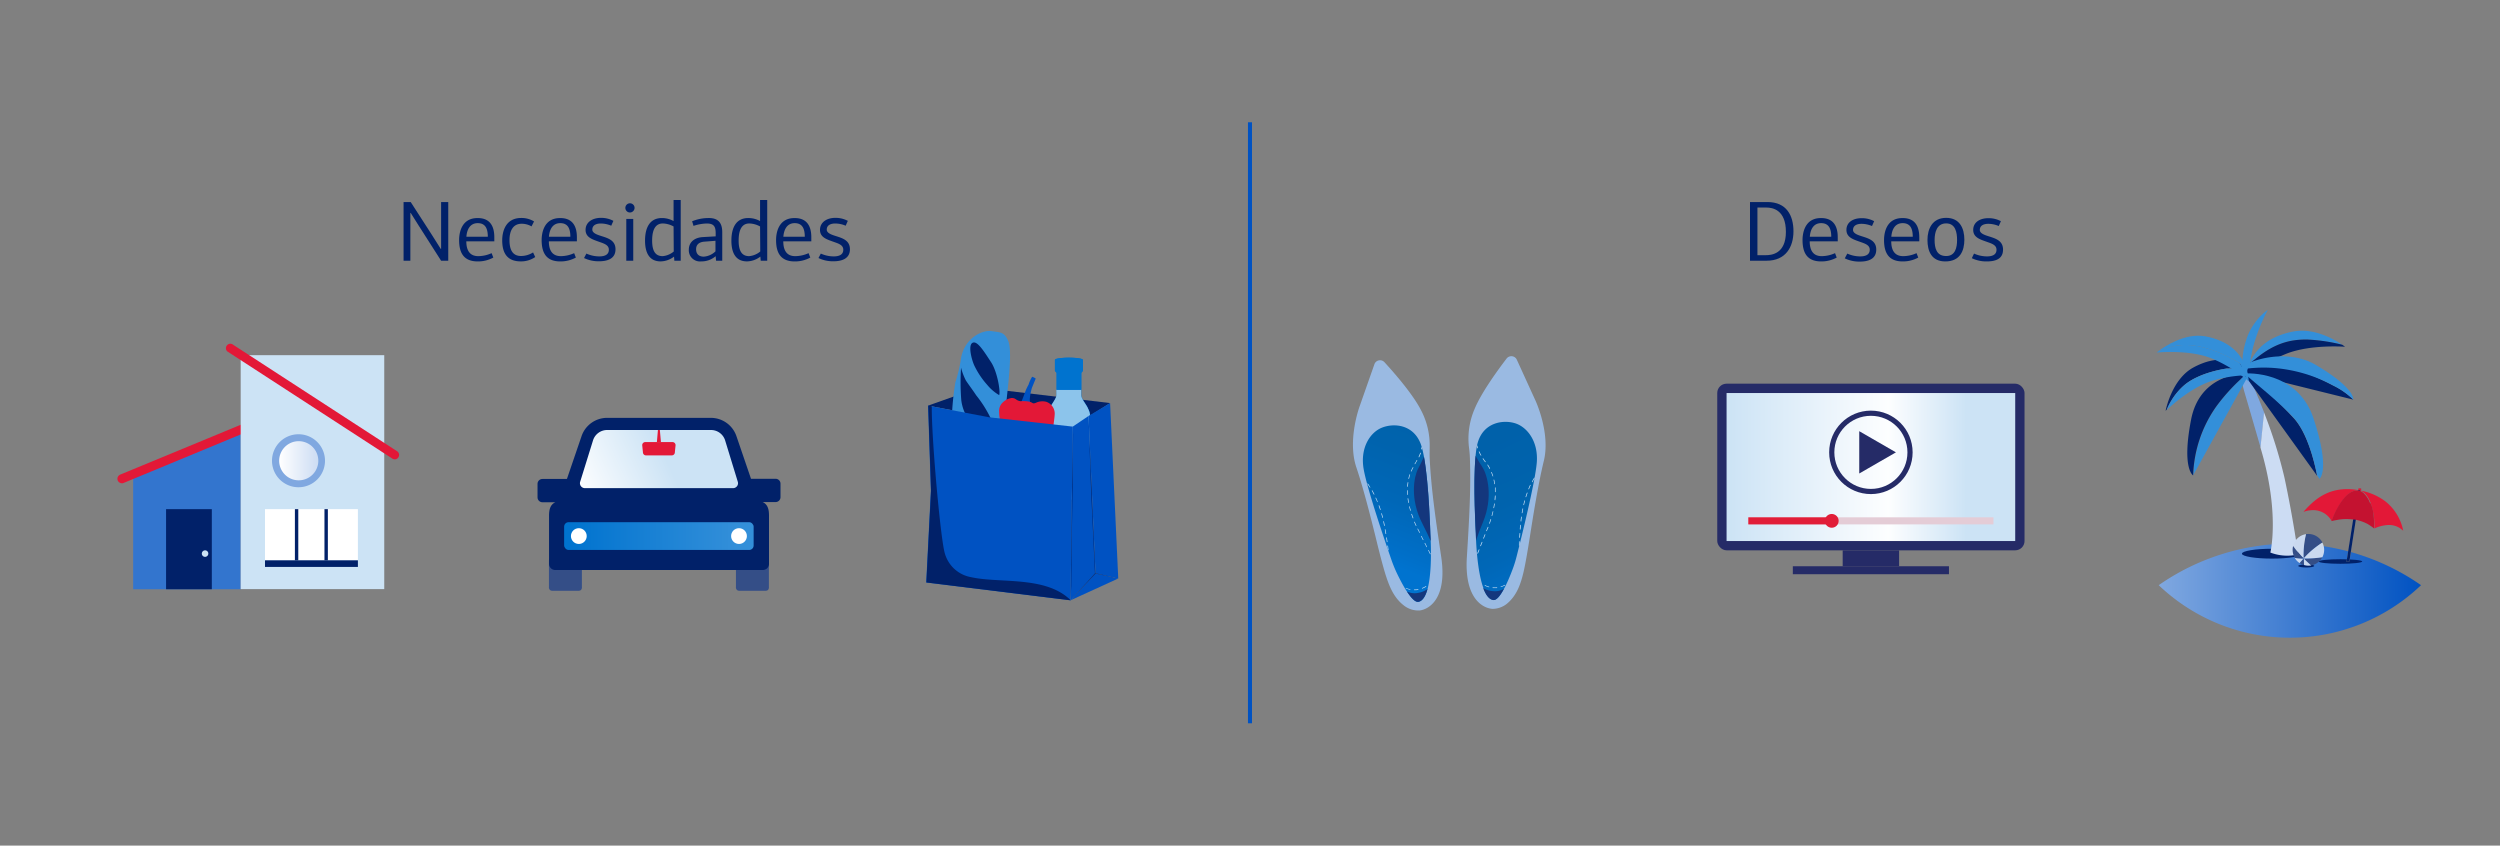 <svg xmlns="http://www.w3.org/2000/svg" xmlns:xlink="http://www.w3.org/1999/xlink" viewBox="0 0 700 236.77"><rect x="0" y="0" width="700" height="236.77" fill="#808080" stroke="none"/><defs><linearGradient id="a" x1="604.44" y1="165.38" x2="677.89" y2="165.38" gradientUnits="userSpaceOnUse"><stop offset="0" stop-color="#80a8e0"/><stop offset="1" stop-color="#0052c2"/></linearGradient><linearGradient id="b" x1="483.44" y1="130.76" x2="564.26" y2="130.76" gradientUnits="userSpaceOnUse"><stop offset="0" stop-color="#cce3f5"/><stop offset="0.56" stop-color="#fdfeff"/><stop offset="0.83" stop-color="#cce3f5"/></linearGradient><linearGradient id="c" x1="327.6" y1="477.88" x2="352.55" y2="435.69" gradientTransform="matrix(0.99, -0.16, 0.16, 0.99, -13.93, -263.42)" gradientUnits="userSpaceOnUse"><stop offset="0" stop-color="#0073cf"/><stop offset="0.09" stop-color="#006fc8"/><stop offset="0.35" stop-color="#0067b7"/><stop offset="0.64" stop-color="#0063ad"/><stop offset="1" stop-color="#0061aa"/></linearGradient><clipPath id="d"><path d="M397.19,168.53c4.61-1,3.31-19,3.31-19s-.51-19.66-2.74-25.34c-2.1-5.33-7.42-5.78-10.78-4.46s-6.1,5.63-5.2,11.34c.82,5.3,6.19,21,7.9,25.92a36.57,36.57,0,0,0,1.44,3.49C392.57,163.51,395.43,168.92,397.19,168.53Z" style="fill:none"/></clipPath><linearGradient id="e" x1="-6275.45" y1="-336.17" x2="-6250.5" y2="-378.36" gradientTransform="matrix(-1, -0.08, -0.08, 1, -5855.71, -2.97)" xlink:href="#c"/><clipPath id="f"><path d="M418.16,168c-4.69-.64-4.93-18.65-4.93-18.65s-1.17-19.64.56-25.49c1.63-5.49,6.9-6.4,10.36-5.37s6.56,5.09,6.16,10.86c-.38,5.35-4.38,21.43-5.67,26.5a32.63,32.63,0,0,1-1.13,3.6C422.32,162.61,419.94,168.25,418.16,168Z" style="fill:none"/></clipPath><linearGradient id="g" x1="78.17" y1="128.95" x2="89.13" y2="128.95" gradientUnits="userSpaceOnUse"><stop offset="0" stop-color="#fff"/><stop offset="1" stop-color="#ccdcf3"/></linearGradient><linearGradient id="h" x1="157.96" y1="150.1" x2="211.03" y2="150.1" gradientUnits="userSpaceOnUse"><stop offset="0.03" stop-color="#0073cf"/><stop offset="0.91" stop-color="#338fd9"/></linearGradient><linearGradient id="i" x1="154" y1="143.79" x2="193.39" y2="125.76" gradientUnits="userSpaceOnUse"><stop offset="0.24" stop-color="#fdfeff"/><stop offset="0.83" stop-color="#cce3f5"/></linearGradient></defs><path d="M641.16,152.2a64.75,64.75,0,0,0-36.72,11.65,53.2,53.2,0,0,0,73.45,0A64.78,64.78,0,0,0,641.16,152.2Z" style="fill:url(#a)"/><ellipse cx="636.15" cy="155.03" rx="8.41" ry="1.38" style="fill:#012169"/><ellipse cx="655.33" cy="157.22" rx="6.09" ry="0.64" style="fill:#012169"/><ellipse cx="645.75" cy="158.46" rx="2.24" ry="0.44" style="fill:#012169"/><path d="M630.58,107.31l-1.9-3.58s-.34-.75-1,.84.55,4.06,5.28,20.74l1-9.82C632.09,110.68,630.58,107.31,630.58,107.31Z" style="fill:#7fa8e0"/><path d="M639.65,133.75a132.61,132.61,0,0,0-5.72-18.26l-1,9.82.46,1.61c4.92,17.48,2.3,27.79,2.3,27.79a13.27,13.27,0,0,0,7.79.53S642.12,145.3,639.65,133.75Z" style="fill:#ccdcf3"/><path d="M629.66,106.74s-3.62-3.06-.51-12.18A17.08,17.08,0,0,1,635,86.72a51.31,51.31,0,0,0-4.24,10.87A45.35,45.35,0,0,0,629.66,106.74Z" style="fill:#338fd9"/><path d="M629.26,104.52a54.45,54.45,0,0,0-8.56,9.15A35.3,35.3,0,0,0,614.13,133l15.77-28.51Z" style="fill:#338fd9"/><path d="M629.26,104.52c-2.75,0-13.45,1-15.76,13-2.67,13.77.58,15.6.58,15.6l0-.08a35.3,35.3,0,0,1,6.57-19.36A54,54,0,0,1,629.26,104.52Z" style="fill:#012169"/><path d="M611.47,107.94c4.34-3.77,12-4.75,12-4.75l5.81-.09c-2.73-2-7.93-4.13-15.17-.18-6.07,3.31-7.74,12.1-7.74,12.1l.29-.28A18.25,18.25,0,0,1,611.47,107.94Z" style="fill:#012169"/><path d="M629.31,103.1l-5.81.09s-7.69,1-12,4.76a18.1,18.1,0,0,0-4.78,6.8c1.33-1.25,6.93-6.32,12.57-8.08a36.4,36.4,0,0,1,12.22-1.57A11.44,11.44,0,0,0,629.31,103.1Z" style="fill:#338fd9"/><path d="M646.29,95.08a50.52,50.52,0,0,1,9.53,1.45c-2.05-1.39-7.83-4.83-13.67-3.71-7.9,1.51-11,5.8-12.31,9l2.19-1.74C636.78,96.34,641,94.94,646.29,95.08Z" style="fill:#338fd9"/><path d="M646.29,95.08c-5.32-.14-9.51,1.26-14.26,5l-2.19,1.74a11.35,11.35,0,0,0-.84,3.88A41.17,41.17,0,0,1,640.3,99c6.75-2.63,16.31-1.91,16.31-1.91s-.28-.22-.79-.57A50.52,50.52,0,0,0,646.29,95.08Z" style="fill:#012169"/><path d="M628.64,105.22l-1.37-3.43s-11-7.27-19.43-4.61c-1.46.46-2.62.86-3.56,1.21l-.4.32s9-.9,15.25,1.6a37.16,37.16,0,0,1,10,6.06Z" style="fill:#338fd9"/><path d="M653.28,107.94c-6.43-3.35-11.19-5.17-16.08-5.31a47.64,47.64,0,0,0-5.23.17,13.36,13.36,0,0,0-2.07,1.91l29,7.18h0A21.49,21.49,0,0,0,653.28,107.94Z" style="fill:#012169"/><path d="M629.86,105.09a12.26,12.26,0,0,0-1.22.13l20.15,28c-.86-4.38-2.8-11.92-6.42-16A157.59,157.59,0,0,0,629.86,105.09Z" style="fill:#012169"/><path d="M647.8,117.19c-3.95-12-15.82-12.85-19.4-12.61,3,2.66,10.2,8.34,14,12.59,3.62,4.1,5.55,11.64,6.42,16l.65.9S652.6,131.71,647.8,117.19Z" style="fill:#338fd9"/><path d="M636.92,103.05a41.86,41.86,0,0,1,16.36,4.89,21.49,21.49,0,0,1,5.66,3.94c0-.13.38-3.27-10.48-9.68-7.63-4.5-17.83-2-22.59,1.55A39.07,39.07,0,0,1,636.92,103.05Z" style="fill:#338fd9"/><path d="M627.27,101.79l1.37,3.43.52,1.15.47.41s.25-10.33-12.12-12.6c-5.82-1.07-11.67,3-13.22,4.21.93-.35,2.1-.75,3.55-1.21C616.23,94.52,627.27,101.79,627.27,101.79Z" style="fill:#338fd9"/><path d="M660,140.74l-.33-.28.47-3.11c.25.08.6-.61.85-.5l-.62,4.19-.33-.27Zm-.34-.28.34.28,0,0,.33.27-2.51,16.22-.8.08Z" style="fill:#919191;fill-rule:evenodd"/><path d="M658.62,145.36l.51.07-.51-.07" style="fill:#fff;fill-rule:evenodd"/><path d="M658.62,145.36l.51.07-.51-.07" style="fill:#0d1221;fill-rule:evenodd"/><path d="M660,140.74l-.33-.28.47-3.11c.25.08.6-.61.85-.5l-.62,4.19-.33-.27Zm-.34-.28.34.28,0,0,.33.27-2.51,16.22-.8.08Z" style="fill:#012169;fill-rule:evenodd"/><path d="M645,143.28c2.73-3.13,6-5.9,11-6.28a16.67,16.67,0,0,1,4.29.23l.11-.54.78.16-.11.53a16.59,16.59,0,0,1,6.83,3,13.87,13.87,0,0,1,5,8.24,5.64,5.64,0,0,0-4.68-1.58,10.25,10.25,0,0,0-3.42.94,18.51,18.51,0,0,0-1-7.07h0c-.71-1.92-1.8-3.36-3.24-3.6a3.26,3.26,0,0,0-.7,0c-3,.23-5.58,5-7,8.56a5.92,5.92,0,0,0-5.8-3,7.29,7.29,0,0,0-2,.43" style="fill:#e31837;fill-rule:evenodd"/><path d="M660.34,137.24a3.28,3.28,0,0,0-.7,0,2.82,2.82,0,0,1,2.32.83,3.44,3.44,0,0,0-.77-.54,2.58,2.58,0,0,0-.85-.28m3.33,3.52c1.32,2.24,1.05,7.18,1.05,7.18a16,16,0,0,0-1.9-1.3,13.34,13.34,0,0,0-3.41-1.16h0l-.28,0-.51-.07h0l-.14,0a14.42,14.42,0,0,0-3,0h0c-.17,0-2,.31-2.67.49a27.5,27.5,0,0,1,1.37-3.15c.22-.41.44-.81.67-1.2h0c1.31-2.18,3-4,4.75-4.2h0a3.18,3.18,0,0,1,.69,0,2.61,2.61,0,0,1,.86.27,3.49,3.49,0,0,1,.77.55,7.59,7.59,0,0,1,1.7,2.7" style="fill:#c41230;fill-rule:evenodd"/><path d="M645,156.37h0l.09.09c.7.7,1.38,1.32,2,1.86a4.44,4.44,0,0,0,3.16-2.3,28.4,28.4,0,0,1-4.61.35Z" style="fill:#344e87"/><path d="M645,156.37h0l.73-.75a24.84,24.84,0,0,1,4.56-3.69,4.44,4.44,0,0,0-4-2.42,4.62,4.62,0,0,0-.65.05,24.77,24.77,0,0,0-.7,6.21Z" style="fill:#344e87"/><path d="M645,156.37h.65a28.4,28.4,0,0,0,4.61-.35,4.41,4.41,0,0,0,0-4.1,24.84,24.84,0,0,0-4.56,3.69Z" style="fill:#cad9ef"/><path d="M645,156.37h0Z" style="fill:#80b9e7"/><path d="M645,156.37h0Z" style="fill:#80b9e7"/><path d="M647.14,158.33c-.63-.54-1.31-1.16-2-1.86l-.09-.09h0c0,.65.05,1.26.09,1.83a4.36,4.36,0,0,0,1.26.18A4.68,4.68,0,0,0,647.14,158.33Z" style="fill:#cad9ef"/><path d="M643.91,157.65a4.44,4.44,0,0,0,1.21.56q-.06-.86-.09-1.83C644.62,156.82,644.25,157.24,643.91,157.65Z" style="fill:#344e87"/><path d="M645,156.37v-.6a24.7,24.7,0,0,1,.7-6.21,4.44,4.44,0,0,0-3.66,3.32,25.89,25.89,0,0,0,3,3.49Z" style="fill:#cad9ef"/><path d="M645,156.38h0c-.91,0-1.73-.07-2.47-.15a4.5,4.5,0,0,0,1.35,1.43c.34-.41.71-.83,1.12-1.27Z" style="fill:#cad9ef"/><path d="M642.07,152.88a4.18,4.18,0,0,0-.13,1.07,4.46,4.46,0,0,0,.62,2.27c.74.08,1.57.14,2.47.15A27.19,27.19,0,0,1,642.07,152.88Z" style="fill:#344e87"/><rect x="480.83" y="107.43" width="86.04" height="46.66" rx="2.61" style="fill:#252b67"/><rect x="483.44" y="110.05" width="80.82" height="41.44" style="fill:url(#b)"/><rect x="515.95" y="154.1" width="15.8" height="4.45" style="fill:#252b67"/><rect x="501.99" y="158.55" width="43.72" height="2.23" style="fill:#252b67"/><circle cx="523.85" cy="126.66" r="10.96" style="fill:none;stroke:#252b67;stroke-miterlimit:10;stroke-width:1.45px"/><polygon points="530.86 126.66 525.72 129.62 520.59 132.58 520.59 126.66 520.59 120.73 525.72 123.69 530.86 126.66" style="fill:#252b67"/><rect x="489.53" y="144.85" width="68.64" height="1.98" style="fill:#e4ccd6"/><rect x="489.53" y="144.85" width="23.64" height="1.98" style="fill:#e11d38"/><circle cx="512.89" cy="145.84" r="1.93" style="fill:#e11d38"/><path d="M388.06,161.23c1.11,3.44,2.48,6.56,5.46,8.62a6.5,6.5,0,0,0,4.08,1.07c2.79-.41,7.63-3.63,5.94-15-1.56-10.47-2.82-19.15-3.23-27.59-.05-1.07,0-2.14,0-3.21a21,21,0,0,0-2.45-10.31c-2.28-4.46-7.41-10.34-10.21-13.39a1.67,1.67,0,0,0-2.82.58l-4.1,11.67s-3.55,9.49-.95,17.2c2.18,6.45,4.54,16.1,5.27,19C385.2,150.46,386.9,157.65,388.06,161.23Z" style="fill:#9abae2"/><path d="M397.19,168.53c4.61-1,3.31-19,3.31-19s-.51-19.66-2.74-25.34c-2.1-5.33-7.42-5.78-10.78-4.46s-6.1,5.63-5.2,11.34c.82,5.3,6.19,21,7.9,25.92a36.57,36.57,0,0,0,1.44,3.49C392.57,163.51,395.43,168.92,397.19,168.53Z" style="fill:url(#c)"/><path d="M398.71,127.87c-.31.69-.88,1.92-1.63,3.35-1.14,2.14-2.45,8.47,1.24,15.5,1,2,1.76,3.53,2.28,4.78-.05-1.22-.1-2-.1-2S400.14,135.68,398.71,127.87Z" style="fill:#14377d"/><path d="M397.1,166a4.83,4.83,0,0,1-3.15-.38c1.14,1.75,2.34,3.08,3.24,2.88,1.19-.27,2-1.66,2.51-3.58A6,6,0,0,1,397.1,166Z" style="fill:#14377d"/><g style="clip-path:url(#d)"><path d="M398.18,123.57a.09.09,0,0,1-.09-.09,4.73,4.73,0,0,0-.06-.55.09.09,0,0,1,.07-.1.09.09,0,0,1,.11.06,5.2,5.2,0,0,1,.06.58.09.09,0,0,1-.09.1Z" style="fill:#cfe3f6"/><path d="M400.5,155.21a.1.1,0,0,1-.09-.06c-.15-.3-.31-.65-.49-1a.09.09,0,0,1,0-.12.1.1,0,0,1,.12,0l.5,1a.11.11,0,0,1,0,.13Zm-1-2a.09.09,0,0,1-.08-.05l-.51-1a.09.09,0,0,1,0-.12.09.09,0,0,1,.12,0l.5,1a.09.09,0,0,1,0,.12Zm-1-2a.1.1,0,0,1-.08,0l-.5-1a.08.08,0,0,1,0-.12.1.1,0,0,1,.12,0l.5,1a.08.08,0,0,1,0,.12Zm-1-2a.09.09,0,0,1-.08-.05l-.51-1a.09.09,0,0,1,0-.12.08.08,0,0,1,.12,0l.51,1a.1.1,0,0,1,0,.13Zm-1-2a.1.1,0,0,1-.08,0l-.45-1a.1.1,0,0,1,.05-.12.09.09,0,0,1,.12.05c.14.34.29.69.45,1a.09.09,0,0,1-.05.12Zm-.86-2.08a.08.08,0,0,1-.08-.06c-.14-.36-.26-.72-.38-1.06a.09.09,0,0,1,.06-.12.08.08,0,0,1,.11.06c.12.35.25.7.38,1.06a.08.08,0,0,1-.06.11Zm-.71-2.14a.08.08,0,0,1-.08-.06c-.11-.37-.21-.73-.29-1.09a.09.09,0,0,1,.17,0c.09.36.19.72.29,1.09a.09.09,0,0,1-.06.11Zm-.52-2.19a.1.1,0,0,1-.09-.07c-.07-.37-.13-.75-.18-1.12a.09.09,0,0,1,.18,0c.05.36.11.74.18,1.11a.08.08,0,0,1-.07.1Zm-.3-2.23a.09.09,0,0,1-.09-.08c0-.38,0-.76,0-1.13a.09.09,0,1,1,.18,0c0,.37,0,.74,0,1.12a.08.08,0,0,1-.08.09Zm0-2.25h0a.08.08,0,0,1-.08-.09c0-.38.06-.76.11-1.13a.09.09,0,0,1,.1-.08.1.1,0,0,1,.08.11c-.05.36-.09.74-.11,1.11A.09.09,0,0,1,394.06,136.24Zm.31-2.22h0a.1.1,0,0,1-.07-.11c.09-.38.19-.74.3-1.1a.09.09,0,0,1,.11-.06.09.09,0,0,1,.06.12c-.11.35-.21.71-.29,1.08A.1.1,0,0,1,394.37,134Zm.68-2.14h0a.09.09,0,0,1,0-.12c.15-.35.31-.69.49-1a.08.08,0,0,1,.12,0,.09.09,0,0,1,0,.12,10.32,10.32,0,0,0-.48,1A.1.1,0,0,1,395.05,131.88Zm1.06-2h-.05a.09.09,0,0,1,0-.13c.2-.32.4-.64.57-1a.1.1,0,0,1,.13,0,.08.08,0,0,1,0,.12c-.18.32-.37.65-.58,1A.09.09,0,0,1,396.11,129.89Zm1.09-2h0a.11.11,0,0,1,0-.13c.15-.34.29-.69.41-1a.09.09,0,0,1,.18.06c-.13.35-.27.7-.43,1.05A.09.09,0,0,1,397.2,127.92Zm.74-2.12h0a.09.09,0,0,1-.07-.11,8.8,8.8,0,0,0,.2-1.1.08.08,0,0,1,.1-.08.1.1,0,0,1,.08.1,9.1,9.1,0,0,1-.2,1.12A.1.1,0,0,1,397.94,125.8Z" style="fill:#cfe3f6"/><path d="M401.21,156.74a.11.11,0,0,1-.09-.06,4.92,4.92,0,0,0-.22-.52.08.08,0,0,1,0-.12.09.09,0,0,1,.12,0c.12.27.2.45.23.53a.09.09,0,0,1-.05.12Z" style="fill:#cfe3f6"/><path d="M392.62,164.22h-.05a3.4,3.4,0,0,1-.47-.35.09.09,0,1,1,.12-.13,3.74,3.74,0,0,0,.45.32.09.09,0,0,1,0,.13A.07.07,0,0,1,392.62,164.22Z" style="fill:#cfe3f6"/><path d="M396,165.24h0a.09.09,0,1,1,0-.18h0A5.33,5.33,0,0,0,397,165h.05a.08.08,0,0,1,.1.07.09.09,0,0,1-.07.11h0A5.57,5.57,0,0,1,396,165.24Zm-1.2-.12h0a6.69,6.69,0,0,1-1.13-.35.1.1,0,0,1-.05-.12.09.09,0,0,1,.12,0,5.58,5.58,0,0,0,1.1.34.1.1,0,0,1,.07.11A.09.09,0,0,1,394.76,165.12Zm3.44-.3a.09.09,0,0,1-.09-.06.1.1,0,0,1,.05-.12,5.48,5.48,0,0,0,1-.5.09.09,0,0,1,.13,0,.11.11,0,0,1,0,.13,5.5,5.5,0,0,1-1.06.52Z" style="fill:#cfe3f6"/><path d="M400.12,163.53a.07.07,0,0,1-.06,0,.09.09,0,0,1,0-.13,2.78,2.78,0,0,0,.29-.45.08.08,0,0,1,.11-.05.09.09,0,0,1,.06.11,2.6,2.6,0,0,1-.32.51A.09.09,0,0,1,400.12,163.53Z" style="fill:#cfe3f6"/><path d="M382.27,134.62a.11.11,0,0,1-.07,0c-.23-.28-.37-.42-.37-.42a.1.1,0,0,1,0-.13.09.09,0,0,1,.13,0,3.14,3.14,0,0,1,.38.43.09.09,0,0,1,0,.13Z" style="fill:#cfe3f6"/><path d="M388.87,156.39a.11.11,0,0,1-.1-.09c0-.35,0-.73-.06-1.15a.09.09,0,0,1,.08-.1.09.09,0,0,1,.1.09c0,.42.06.81.07,1.15a.11.11,0,0,1-.09.1Zm-.18-2.3a.09.09,0,0,1-.09-.09c0-.35-.08-.73-.14-1.14a.09.09,0,0,1,.08-.1.08.08,0,0,1,.1.08c.06.41.1.79.14,1.14a.08.08,0,0,1-.08.1Zm-.29-2.29a.09.09,0,0,1-.09-.08c-.05-.36-.11-.74-.17-1.14a.09.09,0,0,1,.07-.11.11.11,0,0,1,.11.08c.06.4.12.78.17,1.14a.1.1,0,0,1-.08.11Zm-.36-2.28a.11.11,0,0,1-.09-.08c-.06-.36-.13-.74-.19-1.14a.08.08,0,0,1,.07-.1.08.08,0,0,1,.1.07c.07.4.14.78.2,1.14a.09.09,0,0,1-.07.11Zm-.4-2.28a.1.1,0,0,1-.09-.07c-.07-.38-.15-.76-.23-1.13a.09.09,0,0,1,.07-.11.08.08,0,0,1,.1.07c.09.37.16.75.24,1.13a.09.09,0,0,1-.07.11Zm-.5-2.25a.1.1,0,0,1-.09-.07q-.15-.57-.3-1.11a.09.09,0,0,1,.17-.05c.11.36.21.74.31,1.12a.1.1,0,0,1-.07.11Zm-.64-2.22a.09.09,0,0,1-.09-.06c-.12-.37-.25-.73-.38-1.09a.09.09,0,0,1,.06-.11.09.09,0,0,1,.12.05c.13.36.25.73.37,1.09a.09.09,0,0,1-.06.12Zm-.8-2.16a.1.1,0,0,1-.08-.06c-.15-.36-.3-.71-.46-1.06a.09.09,0,0,1,0-.12.09.09,0,0,1,.12,0c.16.34.31.7.46,1.06a.09.09,0,0,1-.05.12Zm-.95-2.11a.07.07,0,0,1-.08-.05l-.54-1a.1.1,0,0,1,0-.13.11.11,0,0,1,.13,0c.18.33.37.67.54,1a.08.08,0,0,1,0,.12Zm-1.13-2a.09.09,0,0,1-.08,0c-.21-.33-.42-.65-.64-.95a.09.09,0,0,1,0-.13.09.09,0,0,1,.13,0c.22.31.43.63.64,1a.09.09,0,0,1,0,.13Z" style="fill:#cfe3f6"/><path d="M388.76,158.11h0a.08.08,0,0,1,0-.12h0a2.2,2.2,0,0,0,.08-.53.09.09,0,0,1,.1-.08.08.08,0,0,1,.08.1,1.73,1.73,0,0,1-.1.59A.1.1,0,0,1,388.76,158.11Z" style="fill:#cfe3f6"/></g><path d="M426.63,160c-.82,3.53-1.92,6.75-4.71,9.06a6.49,6.49,0,0,1-4,1.42c-2.82-.17-7.92-3-7.2-14.44.66-10.56,1.17-19.31.85-27.76a31,31,0,0,0-.28-3.19,21,21,0,0,1,1.56-10.49c1.89-4.63,6.5-10.93,9-14.21a1.68,1.68,0,0,1,2.86.33L429.86,112s4.34,9.15,2.41,17.06c-1.62,6.61-3.14,16.43-3.62,19.42C428.56,149,427.48,156.28,426.63,160Z" style="fill:#9abae2"/><path d="M418.16,168c-4.69-.64-4.93-18.65-4.93-18.65s-1.17-19.64.56-25.49c1.63-5.49,6.9-6.4,10.36-5.37s6.56,5.09,6.16,10.86c-.38,5.35-4.38,21.43-5.67,26.5a32.63,32.63,0,0,1-1.13,3.6C422.32,162.61,419.94,168.25,418.16,168Z" style="fill:url(#e)"/><path d="M413.17,127.63c.36.66,1,1.83,1.91,3.19,1.31,2,3.16,8.24.09,15.55-.86,2-1.46,3.67-1.87,5-.06-1.21-.07-2-.07-2S412.41,135.53,413.17,127.63Z" style="fill:#14377d"/><path d="M418,165.51a4.8,4.8,0,0,0,3.1-.65c-1,1.84-2.06,3.27-3,3.15-1.21-.17-2.12-1.49-2.81-3.35A6,6,0,0,0,418,165.51Z" style="fill:#14377d"/><g style="clip-path:url(#f)"><path d="M413.31,123.3a.09.09,0,0,1-.09-.09,3.82,3.82,0,0,1,0-.58.08.08,0,0,1,.1-.08.1.1,0,0,1,.08.1,3.44,3.44,0,0,0,0,.55.08.08,0,0,1-.08.1Z" style="fill:#cfe3f6"/><path d="M413.71,155h0a.09.09,0,0,1-.05-.12c.12-.32.26-.67.4-1a.09.09,0,0,1,.12-.05.09.09,0,0,1,.05.12l-.4,1.05A.11.11,0,0,1,413.71,155Zm.82-2.1h0a.09.09,0,0,1-.05-.12l.41-1a.09.09,0,1,1,.17.07c-.14.35-.28.7-.41,1.05A.11.11,0,0,1,414.53,152.92Zm.83-2.1h0a.09.09,0,0,1-.05-.12l.42-1.05a.09.09,0,0,1,.11,0,.09.09,0,0,1,.05.12l-.41,1A.1.1,0,0,1,415.36,150.82Zm.84-2.1h0a.1.1,0,0,1-.05-.12l.42-1a.09.09,0,0,1,.12-.05.09.09,0,0,1,.05.12l-.42,1A.09.09,0,0,1,416.2,148.72Zm.84-2.1h0a.09.09,0,0,1-.06-.12c.13-.36.25-.71.36-1.06a.08.08,0,0,1,.11-.06.08.08,0,0,1,.06.11c-.11.35-.23.71-.36,1.07A.08.08,0,0,1,417,146.62Zm.68-2.14h0a.11.11,0,0,1-.06-.12c.1-.36.2-.73.28-1.08a.09.09,0,1,1,.18,0c-.09.36-.18.73-.28,1.09A.11.11,0,0,1,417.72,144.48Zm.52-2.19h0a.1.1,0,0,1-.08-.11c.08-.37.14-.74.2-1.1a.08.08,0,0,1,.1-.08.1.1,0,0,1,.08.1c-.06.37-.12.75-.2,1.12A.09.09,0,0,1,418.24,142.29Zm.34-2.23h0a.08.08,0,0,1-.08-.1c0-.37.06-.75.08-1.11a.09.09,0,0,1,.1-.09.08.08,0,0,1,.08.1c0,.36,0,.74-.08,1.12A.09.09,0,0,1,418.58,140.06Zm.1-2.24a.09.09,0,0,1-.09-.09c0-.38,0-.76,0-1.12a.09.09,0,0,1,.08-.1c.06,0,.1,0,.1.08,0,.37,0,.75,0,1.13a.09.09,0,0,1-.09.1Zm-.17-2.25a.08.08,0,0,1-.09-.07c-.06-.38-.13-.75-.21-1.1a.09.09,0,1,1,.18,0q.12.54.21,1.11a.09.09,0,0,1-.08.1Zm-.51-2.19a.08.08,0,0,1-.08-.06q-.18-.54-.39-1a.09.09,0,1,1,.17-.07c.14.34.27.7.39,1.06a.1.1,0,0,1-.06.12Zm-.86-2.07a.09.09,0,0,1-.08-.05c-.18-.33-.37-.66-.57-1a.09.09,0,0,1,0-.12.09.09,0,0,1,.13,0c.2.31.39.64.57,1a.1.1,0,0,1,0,.13Zm-1.23-1.89a.11.11,0,0,1-.07,0c-.23-.31-.46-.61-.66-.92a.09.09,0,0,1,0-.13.11.11,0,0,1,.13,0q.3.45.66.9a.09.09,0,0,1,0,.13A.07.07,0,0,1,415.91,129.42Zm-1.25-1.87a.09.09,0,0,1-.08,0q-.29-.51-.51-1a.09.09,0,1,1,.17-.07c.15.33.32.66.5,1a.08.08,0,0,1,0,.12Zm-.92-2a.08.08,0,0,1-.08-.06,9.51,9.51,0,0,1-.3-1.1.1.1,0,0,1,.07-.11.09.09,0,0,1,.11.07,8.64,8.64,0,0,0,.29,1.08.09.09,0,0,1-.06.12Z" style="fill:#cfe3f6"/><path d="M413.13,156.6h0a.09.09,0,0,1-.07-.11l.19-.55a.09.09,0,0,1,.12-.05.08.08,0,0,1,0,.11c-.1.27-.16.45-.18.53A.1.1,0,0,1,413.13,156.6Z" style="fill:#cfe3f6"/><path d="M422.33,163.32a.11.11,0,0,1-.07,0,.09.09,0,0,1,0-.13,4.93,4.93,0,0,0,.42-.36.09.09,0,0,1,.13,0,.1.1,0,0,1,0,.13,4.26,4.26,0,0,1-.44.39Z" style="fill:#cfe3f6"/><path d="M418.61,164.65l-.6,0H418a.08.08,0,0,1-.08-.1.1.1,0,0,1,.1-.08h0a5.77,5.77,0,0,0,1.1,0,.12.12,0,0,1,.1.09.11.11,0,0,1-.09.1Zm1.67-.25a.1.1,0,0,1-.09-.07.08.08,0,0,1,.06-.11,6.08,6.08,0,0,0,1.06-.44.1.1,0,0,1,.12,0,.08.08,0,0,1,0,.12,6.06,6.06,0,0,1-1.1.45Zm-3.45,0h0a5.14,5.14,0,0,1-1.1-.43.08.08,0,0,1,0-.12.1.1,0,0,1,.12,0,5.42,5.42,0,0,0,1.07.42.08.08,0,0,1,.06.11A.08.08,0,0,1,416.83,164.4Z" style="fill:#cfe3f6"/><path d="M414.8,163.28a.11.11,0,0,1-.07,0,2.29,2.29,0,0,1-.35-.47.09.09,0,0,1,0-.13.09.09,0,0,1,.12,0,2,2,0,0,0,.33.43.08.08,0,0,1,0,.12A.07.07,0,0,1,414.8,163.28Z" style="fill:#cfe3f6"/><path d="M430.11,133l-.06,0a.09.09,0,0,1,0-.13,5.37,5.37,0,0,1,.35-.46.08.08,0,0,1,.12,0,.09.09,0,0,1,0,.13,3.85,3.85,0,0,0-.34.45A.13.13,0,0,1,430.11,133Z" style="fill:#cfe3f6"/><path d="M425.4,155.2a.09.09,0,0,1-.09-.09c0-.35,0-.74,0-1.16a.09.09,0,0,1,.09-.09h0a.09.09,0,0,1,.09.09c0,.42,0,.8,0,1.15a.08.08,0,0,1-.08.1Zm0-2.31h0a.09.09,0,0,1-.09-.09c0-.36,0-.74,0-1.16a.09.09,0,0,1,.09-.09h0a.11.11,0,0,1,.09.1c0,.42,0,.8,0,1.15A.09.09,0,0,1,425.38,152.89Zm.09-2.3h0a.11.11,0,0,1-.09-.1c0-.37.05-.75.08-1.15a.09.09,0,0,1,.09-.09.09.09,0,0,1,.09.1c0,.4-.05.79-.07,1.15A.11.11,0,0,1,425.47,150.59Zm.16-2.31h0a.1.1,0,0,1-.09-.1c0-.36.07-.75.1-1.15a.09.09,0,0,1,.1-.08.08.08,0,0,1,.08.1c0,.4-.06.78-.09,1.15A.1.1,0,0,1,425.63,148.28Zm.21-2.3h0a.08.08,0,0,1-.08-.1c0-.38.09-.77.14-1.15a.08.08,0,0,1,.1-.07.09.09,0,0,1,.08.1c-.05.38-.1.76-.14,1.14A.08.08,0,0,1,425.84,146Zm.31-2.28h0a.08.08,0,0,1-.07-.1c.06-.38.13-.76.2-1.14a.09.09,0,1,1,.18,0c-.07.37-.14.75-.2,1.13A.11.11,0,0,1,426.15,143.7Zm.45-2.27h0a.09.09,0,0,1-.07-.11c.09-.38.18-.75.28-1.12a.1.1,0,0,1,.11-.07.11.11,0,0,1,.07.12c-.1.36-.2.74-.28,1.11A.1.1,0,0,1,426.6,141.43Zm.6-2.23h0a.1.1,0,0,1-.06-.11c.12-.38.24-.75.37-1.1a.09.09,0,0,1,.11-.06.09.09,0,0,1,.06.12c-.12.35-.25.72-.36,1.09A.09.09,0,0,1,427.2,139.2ZM428,137h0a.09.09,0,0,1-.05-.12c.14-.35.29-.71.45-1.06a.09.09,0,1,1,.17.07c-.16.35-.31.71-.45,1.06A.1.1,0,0,1,428,137Zm1-2.1h0a.08.08,0,0,1,0-.12c.18-.36.37-.7.56-1a.08.08,0,0,1,.12,0,.08.08,0,0,1,0,.12c-.18.32-.37.66-.55,1A.1.1,0,0,1,428.93,134.93Z" style="fill:#cfe3f6"/><path d="M425.66,156.9a.08.08,0,0,1-.08,0,1.84,1.84,0,0,1-.16-.58.11.11,0,0,1,.08-.11.09.09,0,0,1,.1.08,2.24,2.24,0,0,0,.13.52.08.08,0,0,1,0,.12Z" style="fill:#cfe3f6"/></g><polygon points="37.28 164.99 67.39 164.99 67.39 120.98 37.28 132.65 37.28 164.99" style="fill:#3375ce"/><path d="M34.13,135.32a1.31,1.31,0,0,1-1.16-.77,1.29,1.29,0,0,1,.64-1.64l34.9-14.43a1.3,1.3,0,0,1,1.64.65,1.28,1.28,0,0,1-.65,1.64L34.6,135.23a1,1,0,0,1-.47.09" style="fill:#e31837;fill-rule:evenodd"/><rect x="67.39" y="99.45" width="40.2" height="65.5" style="fill:#cce3f5"/><path d="M91,129a7.42,7.42,0,1,1-7.42-7.41A7.41,7.41,0,0,1,91,129" style="fill:#80a8e0;fill-rule:evenodd"/><path d="M89.13,129a5.48,5.48,0,1,1-5.48-5.47A5.49,5.49,0,0,1,89.13,129" style="fill:url(#g)"/><rect x="74.2" y="142.56" width="26.01" height="14.34" style="fill:#fff"/><rect x="74.2" y="156.89" width="26.01" height="1.85" style="fill:#012169"/><rect x="82.57" y="142.56" width="0.95" height="14.34" style="fill:#012169"/><rect x="90.85" y="142.56" width="0.95" height="14.34" style="fill:#012169"/><path d="M110.52,128.6a1.11,1.11,0,0,1-.69-.21l-46.2-30A1.25,1.25,0,0,1,65,96.35l46.19,30a1.24,1.24,0,0,1,.35,1.72,1.27,1.27,0,0,1-1,.56" style="fill:#e31837;fill-rule:evenodd"/><rect x="46.5" y="142.56" width="12.81" height="22.43" style="fill:#012169"/><path d="M58.33,155a.91.91,0,1,1-.9-.9.9.9,0,0,1,.9.9" style="fill:#cce3f5;fill-rule:evenodd"/><rect x="153.7" y="156.11" width="9.23" height="9.31" rx="0.83" style="fill:#344e87"/><rect x="206.06" y="156.11" width="9.23" height="9.31" rx="0.83" style="fill:#344e87"/><path d="M217.14,134.06h-6.86l-4.1-12A7.57,7.57,0,0,0,199,117H170a7.56,7.56,0,0,0-7.16,5.11l-4.1,12h-6.86a1.37,1.37,0,0,0-1.37,1.38v3.77a1.37,1.37,0,0,0,1.37,1.37h3.63c-1.44.64-1.78,2.08-1.78,3.76v13.49a1.72,1.72,0,0,0,1.71,1.72h58.17a1.72,1.72,0,0,0,1.71-1.72V144.34c0-1.68-.34-3.12-1.78-3.76h3.63a1.37,1.37,0,0,0,1.37-1.37v-3.77A1.37,1.37,0,0,0,217.14,134.06Z" style="fill:#012169"/><rect x="157.96" y="146.21" width="53.06" height="7.78" rx="1.25" style="fill:url(#h)"/><circle cx="162.07" cy="150.1" r="2.21" style="fill:#fff"/><circle cx="206.92" cy="150.1" r="2.21" style="fill:#fff"/><path d="M206.57,134.85,203,123.2a4.15,4.15,0,0,0-3.91-2.8h-29.1a4.15,4.15,0,0,0-3.91,2.8l-3.62,11.65a1.38,1.38,0,0,0,1.31,1.83h41.54A1.38,1.38,0,0,0,206.57,134.85Z" style="fill:url(#i)"/><path d="M188.3,123.78h-7.62a.86.86,0,0,0-.86.87l.2,2a.86.86,0,0,0,.87.86h7.2a.86.86,0,0,0,.87-.86l.2-2A.86.86,0,0,0,188.3,123.78Z" style="fill:#e31837"/><polygon points="184.76 120.4 184.68 120.4 184.3 120.4 184.22 120.4 183.93 123.78 184.3 123.78 184.68 123.78 185.06 123.78 184.76 120.4" style="fill:#e31837"/><polygon points="259.85 113.58 274.15 108.5 310.83 112.86 300.38 119.45 277.03 116.85 259.85 113.58" style="fill:#012169"/><path d="M266.59,115.28c-.09.88-1.43,4.66-1.5,6s.22,8,.31,10.82c.15,4.32,1.47,10.78,5.41,11.47s7.52-1.34,8.32-7,1.78-16.17,2.68-24.31,1.52-14.65.41-17-2.13-2.18-4.6-2.55-7.47,1.8-8.53,7.55a39.09,39.09,0,0,1-1.57,6.71A79.09,79.09,0,0,0,266.59,115.28Z" style="fill:#338fd9"/><path d="M274.87,136.9c1.13-1.72,1.2-4.76.35-7.11-1.61-4.47-7.3-11.69-8.05-12.77-.52-.74-.79.32-.88,1.11a19.2,19.2,0,0,0,.22,4c.21,1.15.64,3.12,1.35,5.83a22.71,22.71,0,0,0,4,8C273.38,137.81,274.42,137.59,274.87,136.9Z" style="fill:#0052c2"/><path d="M269.09,102.94a17.52,17.52,0,0,0,1.32,3.53c.4.67,2.14,3,2.91,4.2a33.12,33.12,0,0,1,3.9,6.09,22.67,22.67,0,0,1,2,6.41,8.7,8.7,0,0,1-.27,2.44,33.41,33.41,0,0,0-5.1-5.33,12.32,12.32,0,0,1-4.69-8.21A64.9,64.9,0,0,1,269.09,102.94Z" style="fill:#012169"/><path d="M272.28,96c-1.31.76-.14,5,.58,6.46a23,23,0,0,0,3.55,5.29,12.5,12.5,0,0,0,3.36,2.88c.41-1.05-.54-6.55-2.24-9.17C275.38,98.17,273.58,95.27,272.28,96Z" style="fill:#012169"/><path d="M299.65,139.94h3.65a1.79,1.79,0,0,0,2-1.79v-21a5.35,5.35,0,0,0-.6-2.72c-.31-.88-1.89-2.75-1.93-3.69,0-.72,0-6.33,0-6.33l.47-.55v-3.06c0-.47-2.42-.64-3.86-.64h-.11c-1.45,0-3.87.17-3.87.64v3.06l.47.55s0,5.61,0,6.33c-.05.94-1.63,2.81-1.94,3.69a5.45,5.45,0,0,0-.6,2.72v21a1.79,1.79,0,0,0,2,1.79h4.39Z" style="fill:#0073cf"/><path d="M295.79,110.71c-.05.94-1.63,2.81-1.94,3.69a5.45,5.45,0,0,0-.6,2.72v21a1.79,1.79,0,0,0,2,1.79h8a1.79,1.79,0,0,0,2-1.79v-21a5.35,5.35,0,0,0-.6-2.72c-.31-.88-1.89-2.75-1.93-3.69,0-.21,0-.82,0-1.57h-6.94C295.8,109.89,295.8,110.5,295.79,110.71Z" style="fill:#8cc4eb"/><path d="M303.2,103.83v-3.06c0-.47-2.42-.64-3.86-.64h-.11c-1.45,0-3.87.17-3.87.64v3.06l.47.55s0,2.86,0,4.76h6.94c0-1.9,0-4.76,0-4.76Z" style="fill:#0073cf"/><path d="M290,106a3.8,3.8,0,0,0-1-.51,9.56,9.56,0,0,0-1,2.21,14.75,14.75,0,0,0-.87,1.8c-.51,1.5-1.21,3.16-1.21,3.16l2.63.54a5.24,5.24,0,0,1-.22-1.42,16.18,16.18,0,0,1,.61-3.19C289.25,107.84,290,106,290,106Z" style="fill:#0052c2"/><path d="M287.59,112.37c-1.85-.18-1.48.11-2.32-.14s-.93-.79-2-.79a4.41,4.41,0,0,0-2.43,1.19,3.21,3.21,0,0,0-1.08,2.72c0,2.12.73,3.44.69,5.16a64.46,64.46,0,0,0,.37,7.13,12.87,12.87,0,0,0,2.27,5.34c.87,1,1.14,1.69,2.23,1.69.59,0,1.24-.44,1.75-.44s.7.44,1.54.44a4.18,4.18,0,0,0,3.44-1.83c1-1.5,1.86-4.17,2.27-8.38s1.06-7.76,1-8.82a3.51,3.51,0,0,0-2.37-3.14,4.27,4.27,0,0,0-3,.33C288.82,113.19,289.43,112.56,287.59,112.37Z" style="fill:#e31837"/><polygon points="313.11 161.97 310.83 112.86 304.93 116.38 304.79 116.47 306.75 160.55 313.1 161.98 313.11 161.97" style="fill:#0052c2"/><polygon points="304.79 116.47 300.38 119.45 299.75 168.09 306.75 160.55 304.79 116.47" style="fill:#0052c2"/><polygon points="300.38 119.45 277.03 116.85 300.37 119.45 300.38 119.45" style="fill:none"/><polygon points="306.75 160.55 300.91 166.84 299.75 168.09 301.97 167.07 313.1 161.98 306.75 160.55" style="fill:#0052c2"/><polygon points="304.79 116.67 305.5 137.42 306.59 160.55 299.75 168.09 306.75 160.6 313.1 161.98 306.69 160.49 306.16 149.02 305.98 145.05 305.41 131.55 304.79 116.67" style="fill:#012169"/><polygon points="300.37 119.45 300.08 141.7 299.75 168.09 299.95 164.11 300.01 157.1 300.25 141.55 300.37 131.57 300.47 121.71 300.37 119.45" style="fill:#012169"/><polygon points="300.37 119.45 277.03 116.85 259.85 113.58 260.64 137.42 259.33 163.1 299.75 168.09 300.38 119.45 300.37 119.45" style="fill:#0052c2"/><path d="M264.57,155c-1.16-3.56-3.77-32.27-3.67-41.24l-1-.2.79,23.84-1.31,25.69,40.42,5h0c-6.89-6.93-19.9-4.7-27.83-6.47A9.32,9.32,0,0,1,264.57,155Z" style="fill:#012169"/><path d="M123.51,69.68V56.57h2V73h-2l-6.34-9.93L115,59.62a.56.56,0,0,1-.1,0V73H113V56.57h2c2,3.12,4,6.19,6,9.31l2.4,3.8Z" style="fill:#012169"/><path d="M138.41,66.63v.94h-7.84c0,2.18.72,4.15,3.33,4.15a9.09,9.09,0,0,0,3.75-.84l.48,1.24a8.93,8.93,0,0,1-4.37,1.08c-4.18,0-5.21-2.75-5.21-6,0-2.09.72-6.14,5.14-6.14C138.37,61,138.41,65.19,138.41,66.63Zm-7.82-.34h6c0-2.25-.67-3.81-2.83-3.81S130.73,64.3,130.59,66.29Z" style="fill:#012169"/><path d="M149.53,62l-.7,1.39a5.5,5.5,0,0,0-2.78-.74c-2.31,0-3.39,1.82-3.39,4.61,0,2.42.7,4.42,3.24,4.42a6.35,6.35,0,0,0,3.36-1l.6,1.29a6.92,6.92,0,0,1-4.05,1.22c-3.84,0-5.19-2.39-5.19-5.9,0-2.47.94-6.26,5.33-6.26A6.8,6.8,0,0,1,149.53,62Z" style="fill:#012169"/><path d="M161.53,66.63v.94h-7.85c0,2.18.72,4.15,3.34,4.15a9.08,9.08,0,0,0,3.74-.84l.48,1.24a8.93,8.93,0,0,1-4.37,1.08c-4.17,0-5.21-2.75-5.21-6,0-2.09.72-6.14,5.14-6.14C161.48,61,161.53,65.19,161.53,66.63Zm-7.83-.34h6c0-2.25-.67-3.81-2.83-3.81S153.85,64.3,153.7,66.29Z" style="fill:#012169"/><path d="M164.19,71a8.79,8.79,0,0,0,3.63.79c1.48,0,2.66-.46,2.66-1.87,0-1.25-1.2-1.68-2.52-2.14-2-.72-4-1.25-4-3.41S165.9,61,168.25,61a7.29,7.29,0,0,1,3.5.84l-.6,1.36a7.62,7.62,0,0,0-2.93-.62c-1.22,0-2.37.43-2.37,1.73,0,1,1.53,1.46,2.49,1.77,2,.63,4,1.25,4,3.72s-1.95,3.36-4.64,3.36a9.33,9.33,0,0,1-4.17-.91Z" style="fill:#012169"/><path d="M176.36,59.5a1.29,1.29,0,1,1,1.32-1.27A1.31,1.31,0,0,1,176.36,59.5Zm-1,13.51V61.3h1.95V73Z" style="fill:#012169"/><path d="M188.6,61.9V56h2V73h-1.78l-.09-1.15s0,0,0,0a6.3,6.3,0,0,1-3.75,1.34c-3.33,0-4.37-2.66-4.37-5.81,0-3.57,1.28-6.33,4.73-6.33A6.74,6.74,0,0,1,188.6,61.9Zm0,1.51a6.58,6.58,0,0,0-3-.84c-1.63,0-3,1.08-3,4.8,0,3.32,1.2,4.35,2.95,4.35a5.57,5.57,0,0,0,3.1-1.3Z" style="fill:#012169"/><path d="M202.23,65V73H200.5l-.12-1.27a.08.08,0,0,0,0,0,6,6,0,0,1-4.05,1.46,3.12,3.12,0,0,1-3.46-3.26c0-2.21,1.68-3.44,4-3.55l3.52-.2v-.84c0-1.92-.5-2.76-2.51-2.76a12.61,12.61,0,0,0-3.7.67c-.12-.43-.24-.86-.39-1.29a12.19,12.19,0,0,1,4.52-.91C200.77,61,202.23,62.07,202.23,65Zm-4.94,2.66c-1.59.1-2.38.87-2.38,2.12s.67,2.08,2.18,2.08a5.22,5.22,0,0,0,3.24-1.48V67.42Z" style="fill:#012169"/><path d="M212.82,61.9V56h2V73H213l-.1-1.15s0,0,0,0a6.3,6.3,0,0,1-3.74,1.34c-3.34,0-4.37-2.66-4.37-5.81,0-3.57,1.27-6.33,4.73-6.33A6.74,6.74,0,0,1,212.82,61.9Zm0,1.51a6.61,6.61,0,0,0-3-.84c-1.64,0-3,1.08-3,4.8,0,3.32,1.2,4.35,2.95,4.35a5.6,5.6,0,0,0,3.1-1.3Z" style="fill:#012169"/><path d="M227.17,66.63v.94h-7.85c0,2.18.72,4.15,3.33,4.15a9.09,9.09,0,0,0,3.75-.84l.48,1.24a8.93,8.93,0,0,1-4.37,1.08c-4.18,0-5.21-2.75-5.21-6,0-2.09.72-6.14,5.14-6.14C227.12,61,227.17,65.19,227.17,66.63Zm-7.83-.34h6c0-2.25-.67-3.81-2.83-3.81S219.49,64.3,219.34,66.29Z" style="fill:#012169"/><path d="M229.83,71a8.75,8.75,0,0,0,3.62.79c1.49,0,2.67-.46,2.67-1.87,0-1.25-1.2-1.68-2.52-2.14-2-.72-4-1.25-4-3.41S231.53,61,233.89,61a7.29,7.29,0,0,1,3.5.84l-.6,1.36a7.62,7.62,0,0,0-2.93-.62c-1.22,0-2.37.43-2.37,1.73,0,1,1.53,1.46,2.49,1.77,2,.63,4,1.25,4,3.72s-2,3.36-4.64,3.36a9.33,9.33,0,0,1-4.17-.91Z" style="fill:#012169"/><path d="M490,73V56.57h4.87c5.38,0,7.3,3.79,7.3,8.19S500,73,494.65,73Zm2.08-14.9V71.45h2.36c1.51,0,5.61-.31,5.61-6.53s-3.76-6.81-5.49-6.81Z" style="fill:#012169"/><path d="M514.57,66.63v.94h-7.85c0,2.18.73,4.15,3.34,4.15a9.09,9.09,0,0,0,3.75-.84l.47,1.24a8.89,8.89,0,0,1-4.36,1.08c-4.18,0-5.21-2.75-5.21-6,0-2.09.72-6.14,5.13-6.14C514.53,61,514.57,65.19,514.57,66.63Zm-7.82-.34h6c0-2.25-.68-3.81-2.84-3.81S506.89,64.3,506.75,66.29Z" style="fill:#012169"/><path d="M517.24,71a8.72,8.72,0,0,0,3.62.79c1.49,0,2.67-.46,2.67-1.87,0-1.25-1.21-1.68-2.53-2.14-2-.72-4-1.25-4-3.41s1.9-3.28,4.25-3.28a7.3,7.3,0,0,1,3.51.84l-.6,1.36a7.65,7.65,0,0,0-2.93-.62c-1.23,0-2.38.43-2.38,1.73,0,1,1.54,1.46,2.5,1.77,2,.63,4,1.25,4,3.72s-1.94,3.36-4.63,3.36a9.4,9.4,0,0,1-4.18-.91Z" style="fill:#012169"/><path d="M537.4,66.63v.94h-7.85c0,2.18.72,4.15,3.34,4.15a9.08,9.08,0,0,0,3.74-.84l.48,1.24a8.93,8.93,0,0,1-4.37,1.08c-4.17,0-5.21-2.75-5.21-6,0-2.09.72-6.14,5.14-6.14C537.35,61,537.4,65.19,537.4,66.63Zm-7.83-.34h6c0-2.25-.67-3.81-2.83-3.81S529.72,64.3,529.57,66.29Z" style="fill:#012169"/><path d="M544.69,73.2c-3.84,0-5-2.83-5-6S541.09,61,544.93,61s5.09,3,5.09,6.12S548.8,73.2,544.69,73.2Zm.24-10.65c-2.59,0-3.24,2.45-3.24,4.65s.48,4.49,3.24,4.49c2.55,0,3.05-2.37,3.05-4.49S547.53,62.55,544.93,62.55Z" style="fill:#012169"/><path d="M552.73,71a8.79,8.79,0,0,0,3.63.79c1.49,0,2.66-.46,2.66-1.87,0-1.25-1.2-1.68-2.52-2.14-2-.72-4-1.25-4-3.41s1.9-3.28,4.25-3.28a7.29,7.29,0,0,1,3.5.84l-.6,1.36a7.61,7.61,0,0,0-2.92-.62c-1.23,0-2.38.43-2.38,1.73,0,1,1.53,1.46,2.5,1.77,2,.63,4,1.25,4,3.72S559,73.2,556.28,73.2a9.33,9.33,0,0,1-4.17-.91Z" style="fill:#012169"/><rect x="349.43" y="34.24" width="1.13" height="168.28" style="fill:#0052c2"/></svg>